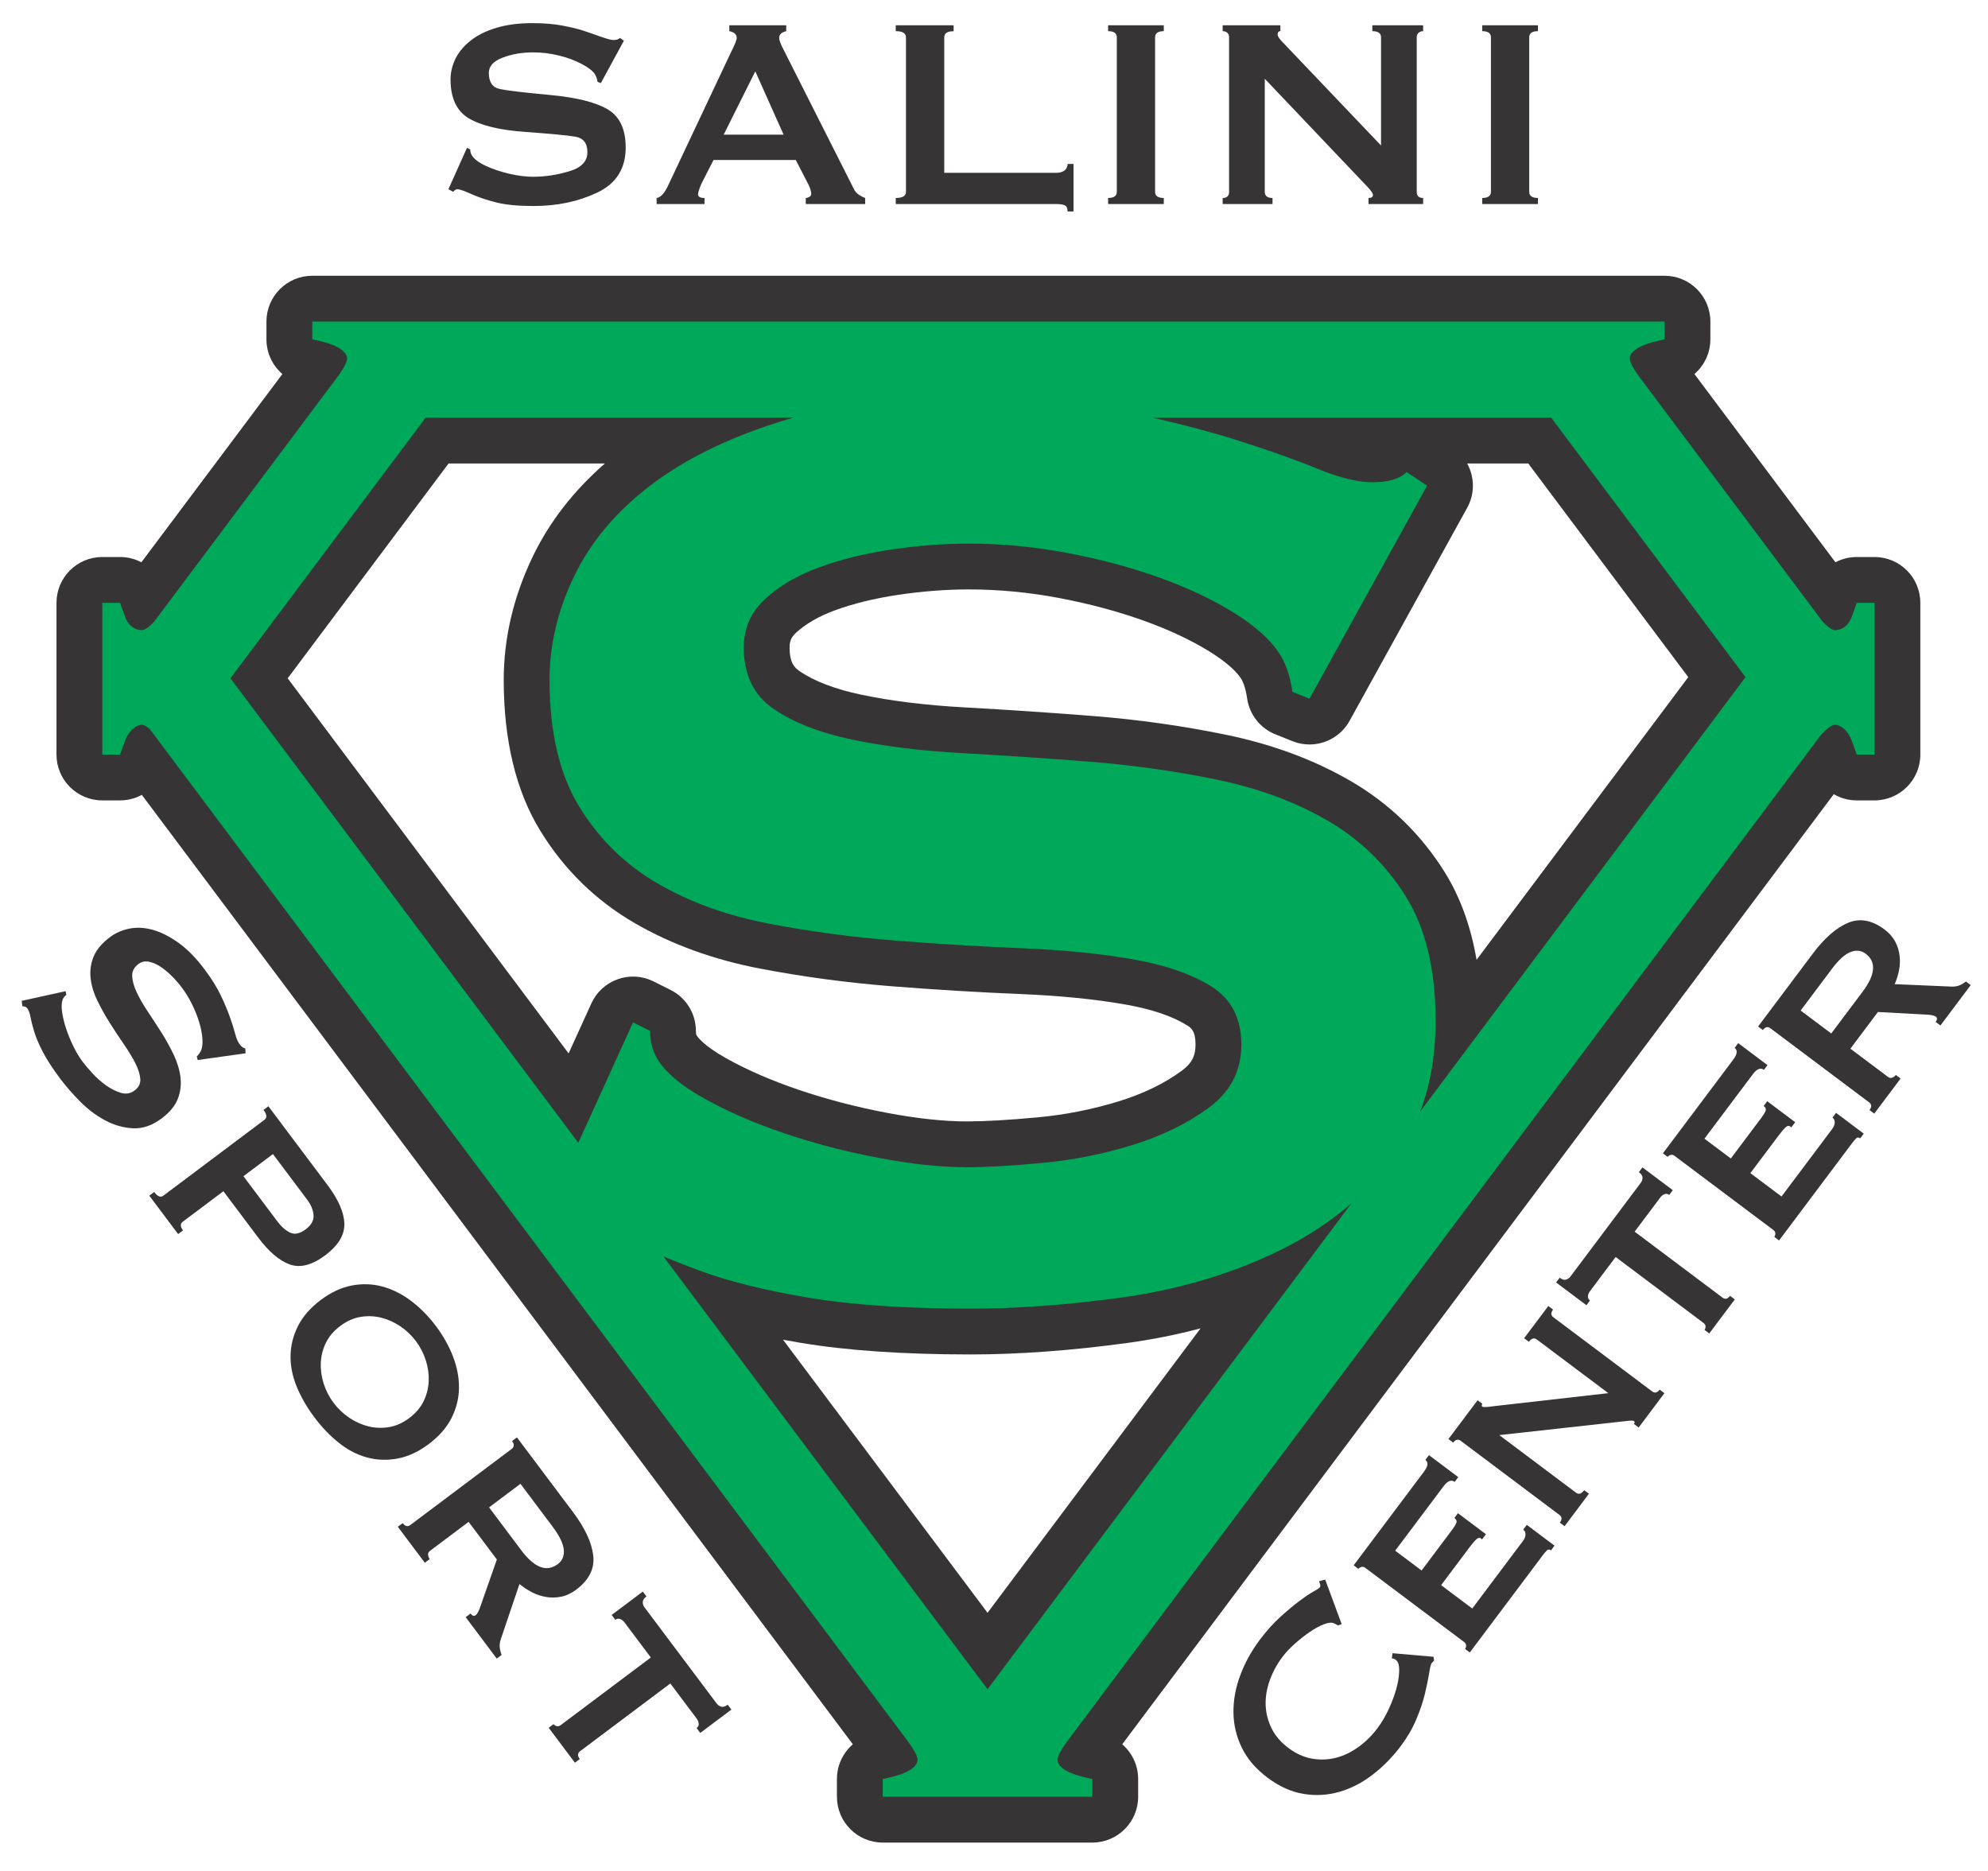 <?xml version="1.0" encoding="UTF-8"?>
<!DOCTYPE svg PUBLIC "-//W3C//DTD SVG 1.1//EN" "http://www.w3.org/Graphics/SVG/1.1/DTD/svg11.dtd">
<!-- Creator: CorelDRAW -->
<svg xmlns="http://www.w3.org/2000/svg" xml:space="preserve" width="255mm" height="240mm" version="1.1" style="shape-rendering:geometricPrecision; text-rendering:geometricPrecision; image-rendering:optimizeQuality; fill-rule:evenodd; clip-rule:evenodd"
viewBox="0 0 25500 24000"
 xmlns:xlink="http://www.w3.org/1999/xlink"
 xmlns:xodm="http://www.corel.com/coreldraw/odm/2003">
 <defs>
  <style type="text/css">
   <![CDATA[
    .fil0 {fill:#373435;fill-rule:nonzero}
    .fil1 {fill:#00A859;fill-rule:nonzero}
   ]]>
  </style>
 </defs>
 <g id="Layer_x0020_1">
  <path class="fil0" d="M5753.59 5945.4l2005.31 0c-400.36,349.45 -709.88,747.87 -922.2,1187.61 -249.04,514.98 -375.38,1049.62 -375.38,1588.73 0,777.45 157.95,1428.77 469.41,1935.81 304.9,497.01 712.63,895.63 1211.71,1184.55 471.3,272.86 1011.19,468.73 1604.74,582.23 548.83,105.43 1118.5,181.9 1692.48,227.19 558.36,44.13 1113.63,77.68 1650.39,99.73 502.86,20.65 954.81,65.66 1343.27,133.74 337.94,59.46 605.36,149.86 794.46,268.57 47.35,29.84 107.34,67.62 107.34,245.47 0,148.01 -49.43,242.12 -176.35,335.68 -222.18,163.81 -493.86,295.71 -807.53,392.12 -338.99,104.48 -688.59,173.75 -1039.61,206.04 -372.53,34.65 -677.76,52.19 -907.83,52.19 -297.49,0 -642.99,-36.97 -1026.85,-109.9 -392.85,-74.26 -774.09,-173.8 -1133.68,-295.97 -351.15,-119.23 -663.49,-255.16 -928.47,-403.99 -294.07,-164.74 -368.93,-276.17 -380.95,-296.86 -4.33,-7.5 -7.74,-28.32 -7.74,-54.18 0,-222.57 -125.76,-426.06 -324.81,-525.61l-218.58 -109.27c-82.42,-41.18 -172.48,-61.99 -262.82,-62.05 -66.15,0 -132.47,11.19 -196.08,33.73 -150.46,53.25 -272.76,165.47 -338.83,310.75l-291.4 641.1 -3603.51 -4811.9 2063.51 -2755.51zm6627.97 3129.38c-499.35,-27.23 -947.4,-82.09 -1332.01,-163.06 -337.52,-71.08 -604.65,-172.98 -793.94,-302.93 -61.81,-42.39 -127.42,-103.92 -127.42,-302.32 0,-84 21.84,-133.78 83.34,-190.4 124.62,-114.52 290.87,-210.62 494.02,-285.53 237.37,-87.34 510.86,-154.59 812.55,-199.69 312.37,-46.44 617.89,-70.01 907.58,-70.01 382.73,0 772.49,36.98 1158.55,109.96 390.06,74.07 757.09,172.5 1090.43,292.47 322.8,116.27 605.45,248.98 839.97,394.46 244.2,151.96 352.55,269.2 400.32,340.69 25.65,38.52 60.98,115.36 81.85,260.1 29.94,207.74 168.47,383.77 363.33,461.72l218.57 87.47c71.28,28.52 145.21,42.15 218.08,42.15 208.45,0 408.46,-111.42 514.59,-303.76l1508.13 -2732.07c100.73,-182.55 94.55,-396.99 -0.29,-568.63l783.85 0 2052.43 2740.68 -2715.73 3626.4c-72.93,-429.39 -209.79,-806.34 -409.48,-1126.18 -305.86,-488.94 -712.67,-882.4 -1209.41,-1169.97 -468.16,-271.01 -1005.38,-470.06 -1596.77,-591.58 -553.25,-113.65 -1125.3,-194.31 -1700.34,-239.74 -547.18,-43.14 -1099.69,-80.24 -1642.2,-110.23zm-2119.07 8149.38c591.34,99.68 1326.45,150.27 2185.03,150.27 619.78,0 1297.36,-49.67 2013.86,-147.5 320.68,-43.87 634.11,-106.52 938.56,-187.5l-2732.73 3649.11 -2623.45 -3503.26c71.54,13.37 144.42,26.35 218.73,38.88zm13781.83 -10078.97l-227.55 0c-97.72,0 -191.28,24.17 -273.88,67.71l-1808.49 -2414.96c126.27,-108.8 204.48,-269.44 204.48,-445.33l0 -227.59c0,-324.55 -263.07,-587.58 -587.61,-587.58l-1302.98 0 -441.81 0 -13856.34 0 -546.66 0 -1198.09 0c-324.52,0 -587.6,263.03 -587.6,587.58l0 227.59c0,176.03 78.09,336.72 204.35,445.47l-1808.41 2414.82c-82.6,-43.54 -176.1,-67.71 -273.82,-67.71l-227.62 0c-324.53,0 -587.61,263.03 -587.61,587.56l0 489.82 0 999.11 0 457.85c0,324.55 263.08,587.58 587.61,587.58l227.62 0c99.93,0 195.45,-25.23 279.45,-70.7l9120.37 12178.92c-126.25,108.76 -204.43,269.44 -204.43,445.31l0 227.57c0,324.55 263.08,587.63 587.61,587.63l943.85 0 800.94 0 943.84 0c324.55,0 587.63,-263.08 587.63,-587.63l0 -227.57c0,-176.01 -78.08,-336.74 -204.35,-445.46l9126.84 -12187.54c87.67,50.96 188.92,79.47 295.11,79.47l227.55 0c324.54,0 587.62,-263.03 587.62,-587.58l0 -457.85 0 -999.11 0 -489.82c0,-324.53 -263.08,-587.56 -587.62,-587.56z"/>
  <path class="fil1" d="M10178.43 5357.78c-60.4,16.87 -120.22,34.23 -178.88,52.66 -670.36,211.39 -1223.92,484.6 -1661.04,819.64 -437.17,335.36 -761.56,721.3 -972.63,1158.42 -211.39,437.12 -316.95,881.69 -316.95,1333.25 0,670.34 127.4,1212.96 382.5,1628.27 254.79,415.29 590.16,743.14 1005.43,983.52 415.23,240.41 888.62,411.87 1420.68,513.63 531.68,102.19 1074.33,174.86 1628.28,218.55 553.58,43.74 1096.28,76.56 1628.29,98.43 531.79,21.83 1005.44,69.28 1420.67,142.07 415.29,73.06 750.32,189.5 1005.43,349.69 254.76,160.49 382.49,408.09 382.49,743.14 0,335.29 -138.66,604.74 -415.28,808.63 -276.96,204.21 -604.81,364.43 -983.55,480.83 -379.08,116.83 -764.96,193.29 -1158.39,229.51 -393.39,36.58 -714.1,54.68 -961.7,54.68 -335.35,0 -714.06,-39.99 -1136.49,-120.29 -422.79,-79.88 -827.17,-185.73 -1213.06,-316.89 -386.26,-131.11 -728.75,-280.36 -1027.26,-448.07 -298.79,-167.32 -499.31,-338.73 -601.02,-513.58 -58.41,-101.77 -87.44,-218.6 -87.44,-349.71l-218.57 -109.3 -702 1544.37 -4461.99 -5958.32 2503.59 -3343.13 4718.89 0zm7853.4 6139.72c-255.08,-407.79 -590.1,-732.19 -1005.38,-972.59 -415.29,-240.44 -888.94,-415.29 -1420.69,-524.62 -532.06,-109.27 -1074.72,-185.73 -1628.27,-229.49 -553.96,-43.67 -1096.55,-79.87 -1628.34,-109.26 -532.01,-29.07 -1005.4,-87.39 -1420.69,-174.82 -415.23,-87.44 -750.58,-218.58 -1005.36,-393.46 -255.13,-174.83 -382.51,-437.12 -382.51,-786.79 0,-247.61 90.84,-455.24 273.24,-622.91 181.99,-167.35 411.48,-302.25 688.48,-404.38 276.64,-101.8 586.33,-178.26 928.88,-229.48 342.18,-50.87 673.76,-76.48 994.48,-76.48 422.41,0 844.89,40.27 1267.69,120.14 422.4,80.26 815.82,185.82 1180.25,316.98 364,131.11 680.92,280.68 950.75,448 269.43,167.71 462.35,338.79 579.18,513.71 87.42,131.1 145.47,298.79 174.86,502.64l218.59 87.42 1508.06 -2732.03 -262.27 -174.9c-87.41,87.44 -233.22,131.19 -437.12,131.19 -189.55,0 -426.2,-58.05 -710.32,-174.87 -284.18,-116.46 -633.86,-240.42 -1049.15,-371.51 -310.85,-98.21 -664.64,-192.15 -1061.22,-282.21l5112.15 0 2492.43 3328.3 -4172.55 5571.85c131.35,-343.01 197.32,-731.1 197.32,-1164.9 0,-655.72 -127.71,-1187.44 -382.49,-1595.53zm-5364.61 10171.32l-4156.23 -5550.05c135.2,55.91 284.78,114.61 450.37,176.24 371.57,138.61 837.76,255.07 1398.85,349.68 560.75,94.58 1256.77,142.12 2087.29,142.12 597.33,0 1242.06,-47.54 1934.34,-142.12 691.86,-94.61 1336.65,-280.36 1934.27,-557.34 378.7,-175.43 717.74,-392.12 1017.45,-649.71l-4666.34 6231.18zm11149.56 -13936.07c0,0 -31.38,90.7 -66.94,184.45 -49.1,129.45 -144.47,167.22 -214.93,165.88 -46.16,-0.92 -114.4,-64.82 -155.61,-108.34l-2358.27 -3149.1c0,0 -114.65,-153.12 -116.03,-223.15 -1.35,-70.53 68.45,-133.86 197.86,-182.93 93.74,-35.57 248.37,-66.92 248.37,-66.92l0 -227.62 -1302.91 0 -441.83 0 -13856.32 0 -546.68 0 -1198.11 0 0 227.62c0,0 154.64,31.35 248.44,66.92 129.38,49.07 199.18,112.4 197.8,182.93 -1.35,70.03 -115.99,223.15 -115.99,223.15l-2358.31 3149.1c-41.23,43.52 -109.4,107.42 -155.56,108.34 -70.54,1.34 -165.85,-36.43 -214.93,-165.88 -35.57,-93.75 -66.94,-184.45 -66.94,-184.45l-227.56 0 0 489.83 0 999.12 0 457.8 227.56 0c0,0 31.37,-90.67 66.94,-184.41 49.08,-129.44 144.39,-199.23 214.93,-197.85 28.3,0.56 64.91,24.93 98.53,53.66l9732.85 12996.75 0 0c0,0 114.65,153.13 116,223.1 1.38,70.51 -68.41,133.87 -197.82,182.98 -93.79,35.56 -248.43,66.91 -248.43,66.91l0 227.58 943.89 0 800.9 0 943.88 0 0 -227.58c0,0 -154.64,-31.35 -248.42,-66.91 -129.4,-49.11 -199.19,-112.47 -197.81,-182.98 1.34,-69.97 116.03,-223.1 116.03,-223.1l-0.03 0 9662.4 -12902.72 0 0.32c0,0 121.14,-146.67 191.18,-148.01 70.46,-1.38 165.83,68.41 214.93,197.85 35.56,93.74 66.94,184.41 66.94,184.41l227.56 0 0 -457.8 0 -999.12 0 -489.83 -227.56 0z"/>
  <path class="fil0" d="M841.82 12714.39l8.71 47.76c-20.84,15.62 -35.94,34.19 -45.16,55.56 -15.62,37.04 -18.97,89.31 -9.94,156.76 8.97,67.4 26.12,139.58 51.3,216.55 25.21,76.98 56.58,153.82 94.32,230.53 37.63,76.68 76.4,141.64 116.39,194.9 29.54,39.32 70.62,88.12 123.33,146.24 52.69,58.19 110.82,110.38 174.57,156.64 63.67,46.28 128.21,79.28 193.68,98.94 65.37,19.63 124.7,9.55 177.94,-30.44 53.26,-39.98 77.4,-89.79 72.46,-149.4 -4.92,-59.6 -26.39,-126.72 -64.31,-201.4 -37.95,-74.62 -86.86,-155.56 -146.81,-242.63 -59.97,-87.1 -119.44,-177.21 -178.54,-270.4 -59.09,-93.19 -112.21,-188.08 -159.38,-284.73 -47.27,-96.65 -76.53,-192.28 -87.8,-286.89 -11.3,-94.68 0.78,-187.04 36.34,-277 35.57,-90.07 106.58,-175.01 213.05,-254.95 71.73,-53.84 154.97,-90.1 249.62,-108.61 94.58,-18.57 194.59,-13.08 300,16.4 105.35,29.48 214.75,84.85 328.26,166.16 113.41,81.25 224.02,193.66 331.77,337.21 92.07,122.67 162.75,236.12 211.98,340.27 49.19,104.17 88.23,197.03 116.88,278.67 28.7,81.62 50.66,151.92 66.06,210.98 15.32,59.05 34.35,103.55 56.93,133.67 24.33,32.4 48.65,50.37 72.92,53.81l3.56 62.5 -613.89 86.21 -12.15 -45.15c28.88,-28.98 48.6,-58.23 59.02,-87.7 13.85,-39.44 18,-90.48 12.52,-153.27 -5.58,-62.8 -19.58,-131.02 -42.15,-204.49 -22.62,-73.51 -52.8,-148.61 -90.39,-225.27 -37.71,-76.7 -81.67,-148.6 -132.06,-215.72 -38.23,-50.94 -81.87,-100.57 -130.73,-148.85 -48.98,-48.31 -98.09,-88.38 -147.19,-120.22 -49.29,-31.83 -98.04,-52.19 -146.35,-61.13 -48.36,-8.97 -92.18,1.35 -131.51,30.87 -55.56,41.68 -82.05,93.2 -79.43,154.54 2.63,61.31 21.8,130.24 57.4,206.65 35.66,76.37 82.77,158.56 141.61,246.55 58.73,87.94 117.7,178.46 176.81,271.71 59.04,93.14 111.61,188.45 157.67,286.01 46.03,97.53 74.71,193.62 86.05,288.23 11.33,94.63 -0.28,186.52 -34.59,275.71 -34.51,89.13 -103.75,172.79 -207.9,250.96 -120.36,90.4 -242.67,132.35 -366.78,126.04 -124.18,-6.35 -243.91,-40.45 -359.07,-102.32 -115.26,-61.89 -221.63,-142.19 -319.19,-240.82 -97.58,-98.71 -181.96,-195.46 -253.19,-290.35 -99.05,-131.94 -174.49,-248.16 -226.31,-348.54 -51.83,-100.42 -88.96,-188.37 -111.22,-263.91 -22.29,-75.51 -37.8,-137.19 -46.51,-184.91 -8.66,-47.76 -22.62,-84.39 -41.74,-109.82 -12.15,-16.22 -32.71,-24.28 -61.63,-24.33l-8.71 -69.41 563.48 -124.37z"/>
  <path class="fil0" d="M3560.43 15671.2c50.35,67.13 104.66,114.16 162.84,141.05 58.18,26.9 124.28,12.58 198.36,-43.08 71.73,-53.78 105.17,-114.13 100.25,-181.02 -4.98,-66.86 -32.63,-133.87 -83.02,-200.99l-437.77 -583.29 -378.47 284.04 437.81 583.29zm-167.18 -1307.54c34.73,-26.06 30.32,-68.03 -13.07,-125.88l62.5 -46.9 758.35 1010.41c140.72,187.49 212.71,353.29 215.95,497.42 3.18,144.12 -78.45,278.74 -245.16,403.81 -166.63,125.06 -317.03,164.67 -451.03,118.71 -134.01,-45.97 -271.34,-162.75 -412.07,-350.23l-443.01 -590.25 -520.87 390.92c-34.68,26.02 -33.81,63.38 2.67,111.97l-62.5 46.9 -370.04 -493.04 62.51 -46.89c43.38,57.82 82.5,73.74 117.17,47.72l1298.6 -974.67z"/>
  <path class="fil0" d="M5334.78 17203.57c-55.64,-74.11 -122.08,-137.31 -199.38,-189.64 -77.29,-52.39 -159.33,-89.37 -246.11,-111.07 -86.89,-21.65 -175.34,-24.97 -265.3,-9.86 -90.06,15.06 -176.66,53.89 -260,116.46 -83.32,62.5 -144.83,134.88 -184.39,217.11 -39.71,82.18 -61.18,168.04 -64.64,257.46 -3.42,89.41 9.16,178.55 37.87,267.42 28.65,88.79 70.8,170.25 126.4,244.38 55.59,74.02 122.03,137.22 199.33,189.65 77.28,52.33 159.39,89.36 246.21,111.01 86.84,21.69 175.19,24.97 265.25,9.9 89.97,-15.11 176.67,-53.88 260.01,-116.41 83.31,-62.54 144.74,-134.97 184.43,-217.16 39.58,-82.21 61.13,-167.98 64.59,-257.45 3.45,-89.46 -9.21,-178.6 -37.87,-267.42 -28.69,-88.86 -70.8,-170.34 -126.4,-244.38zm256.96 -192.82c95.49,127.28 169.2,259.21 221.06,395.85 51.82,136.58 76.61,270.9 74.41,402.84 -2.32,131.97 -34.41,259.21 -96.25,381.66 -61.95,122.43 -158.83,233.18 -290.76,332.17 -131.93,99.05 -265.39,161.2 -400.21,186.38 -134.9,25.25 -266,20.5 -393.32,-14.17 -127.37,-34.65 -247.69,-97.3 -360.84,-187.88 -113.23,-90.55 -217.61,-199.46 -313.1,-326.74 -95.58,-127.32 -171.04,-257.96 -226.32,-391.96 -55.37,-134.02 -81.91,-266.95 -79.61,-398.95 2.27,-131.98 34.33,-259.16 96.25,-381.61 61.91,-122.43 158.82,-233.22 290.76,-332.21 131.92,-99.06 265.28,-161.15 400.21,-186.38 134.8,-25.21 265.95,-20.51 393.31,14.17 127.32,34.75 249.31,96.01 366.05,183.95 116.62,87.94 222.76,195.56 318.36,322.88z"/>
  <path class="fil0" d="M6684.92 19884.78c170.27,226.83 327.11,286.45 470.67,178.69 57.81,-43.39 83.1,-104.93 75.9,-184.53 -7.32,-79.56 -55.22,-178.37 -143.81,-296.44l-411.74 -548.59 -402.75 302.28 411.73 548.59zm664.92 -488.19c154.58,205.99 241.16,392.51 259.81,559.51 18.51,166.99 -54.36,312.19 -218.67,435.51 -62.53,46.88 -126.77,76.98 -192.69,90.34 -66.02,13.34 -131.29,14.4 -195.78,3.13 -64.59,-11.24 -125.25,-31.8 -181.96,-61.6 -56.82,-29.81 -109.14,-64.64 -157.18,-104.52l-241.11 712.86c-11.67,37.69 -15.53,72.24 -11.71,103.79 3.74,31.55 11.71,62.61 23.92,93.33l-62.52 46.89 -398.7 -531.22 62.51 -46.89c22.54,30.02 44.27,37.29 65.11,21.68 23.12,-17.37 46,-61.68 68.54,-132.89l203.88 -581.82 -362.27 -482.63 -496.53 372.68c-18.53,13.91 -26.22,31.42 -23,52.55 3.19,21.16 10.04,38.62 20.46,52.53l-62.51 46.89 -346.6 -461.77 62.5 -46.94c31.3,41.7 64.27,49.47 99,23.45l1298.55 -974.67c34.74,-26.07 36.45,-59.93 5.17,-101.56l62.52 -46.91 719.26 958.28z"/>
  <path class="fil0" d="M7100.67 22116.57c8.66,11.55 21.36,20.08 38.18,25.6 16.77,5.49 34.41,1.31 52.98,-12.6l1156.22 -867.81 -338.78 -451.39c-13.91,-18.51 -31.61,-32.38 -52.98,-41.63 -21.46,-9.27 -42.56,-6.05 -63.38,9.56l-46.9 -62.5 399.31 -299.71 46.88 62.53c-32.43,24.35 -48.32,48.9 -47.72,73.79 0.57,24.92 7.79,46.57 21.7,65.13l927.77 1236.08c13.86,18.51 32.65,31.51 56.43,39.07 23.72,7.45 51.77,-0.87 84.25,-25.23l46.9 62.49 -399.3 299.71 -46.9 -62.52c20.82,-15.61 29.71,-35.04 26.86,-58.17 -2.95,-23.18 -11.29,-43.99 -25.21,-62.5l-338.75 -451.38 -1156.22 867.81c-34.73,26.02 -36.42,59.93 -5.15,101.56l-62.52 46.91 -336.19 -447.91 62.52 -46.89z"/>
  <path class="fil0" d="M18394.81 21300.24c-5.05,6.73 -10.25,12.58 -15.64,17.32 -5.41,4.84 -10.62,10.59 -15.68,17.31 -10.13,13.55 -20.77,55.93 -31.78,127.01 -11,71.12 -28.84,158.32 -53.44,261.6 -24.59,103.29 -61.69,213.9 -111.43,331.83 -49.7,117.98 -115.21,231.06 -196.47,339.35 -106.74,142.22 -227.29,265.25 -361.61,368.95 -134.37,103.88 -277.04,177.62 -428.05,221.26 -150.95,43.72 -304.9,52.56 -461.82,26.52 -156.89,-25.97 -310.93,-95.75 -462.12,-209.27 -148.98,-111.81 -258.42,-239.78 -328.37,-384.06 -69.87,-144.13 -105.58,-295.32 -106.92,-453.36 -1.36,-157.96 27.93,-316.81 87.8,-476.61 59.86,-159.6 143.19,-310.58 249.93,-452.77 86.36,-115.09 173.71,-212.7 262.11,-292.84 88.3,-80.02 168.92,-147.5 241.7,-202.23 72.79,-54.64 133.55,-95.65 182.06,-122.69 48.55,-27.03 76.2,-45.13 82.96,-54.15 8.47,-11.25 10.04,-25.02 4.74,-41.47 -5.38,-16.31 -9.81,-29.31 -13.12,-38.97l78.72 -20.28 211.44 571.5 -49.15 16.07c-6.73,-5.06 -13.92,-9.57 -21.52,-13.54 -7.64,-3.9 -16.82,-8.16 -27.49,-12.71 -28.29,-14.05 -70.63,-10.59 -127.05,10.55 -56.4,21.14 -117.28,53.98 -182.42,98.54 -65.18,44.58 -129.58,95.08 -193.08,151.45 -63.56,56.48 -116.48,112.86 -158.81,169.26 -71.13,94.79 -125.83,195.87 -163.91,303.01 -38.14,107.23 -55.37,212.46 -51.77,315.73 3.67,103.34 28.87,202.57 75.68,297.64 46.8,95.17 118.75,179.1 215.77,251.89 97.06,72.88 197.77,118.53 302.19,136.86 104.44,18.42 206.69,14.89 306.88,-10.5 100.26,-25.35 196.44,-71.31 288.75,-137.88 92.23,-66.52 174,-147.27 245.17,-242.06 54.17,-72.19 102.4,-154.11 144.81,-245.87 42.39,-91.67 75.15,-179.93 98.27,-264.88 23.22,-84.91 34.91,-161.68 35.25,-230.28 0.32,-68.49 -14.2,-113.83 -43.59,-135.85 -15.75,-11.84 -32.71,-17.5 -50.75,-17l8.46 -67.71 526.55 45.93 6.75 47.4z"/>
  <path class="fil0" d="M18659.07 19009.05c-42.86,-32.16 -90.59,-13.27 -143.09,56.66l-619.97 826.05 338.51 254.06 391.33 -521.34c28.79,-38.37 47.12,-68.63 55.05,-90.97 7.91,-22.25 -0.52,-42.71 -25.39,-61.42l45.74 -60.9 358.84 269.32 -50.84 67.71c-19.72,-25.38 -41.74,-27.78 -66.02,-7.2 -24.23,20.66 -53.38,53.45 -87.25,98.6l-370.96 494.23 399.47 299.85 650.51 -866.63c20.32,-27.14 31.04,-54.27 32.16,-81.74 1.18,-27.31 -8.44,-48.69 -28.76,-63.89l45.74 -60.94 355.5 266.76 -45.75 60.95c-20.32,-15.24 -38.47,-14.7 -54.18,1.7 -15.88,16.36 -33.89,38.05 -54.21,65.13l-932.52 1242.41 -60.88 -45.7c8.42,-11.27 12.94,-25.48 13.53,-42.75 0.6,-17.19 -8.14,-32.56 -26.21,-46.16l-1266.12 -950.28c-18.05,-13.54 -35.23,-17.6 -51.69,-12.31 -16.35,5.43 -28.77,13.72 -37.22,24.97l-60.94 -45.74 902.02 -1201.77c52.46,-69.92 58.45,-120.23 17.81,-150.67l45.77 -60.94 375.75 282 -45.73 60.95z"/>
  <path class="fil0" d="M20007.89 19531.82c30.5,-40.62 28.79,-73.66 -5.03,-99.02l-1266.12 -950.3c-33.89,-25.42 -66,-17.79 -96.51,22.85l-60.94 -45.75 373.5 -497.66 60.96 45.76c-9.65,17.5 -9.91,29.63 -0.89,36.34 11.32,8.52 60.41,6.59 147.27,-5.85l1469.68 -167.09 -917.4 -688.59c-33.84,-25.37 -67.7,-15.53 -101.56,29.63l-60.96 -45.75 309.99 -413.03 60.93 45.74c-30.49,40.64 -28.82,73.63 5.04,99.05l1266.11 950.3c33.86,25.39 66.02,17.78 96.5,-22.85l60.96 45.73 -330.31 440.12 -60.93 -45.75c11.83,-15.74 12.21,-27.91 0.87,-36.42 -9.02,-6.73 -32.9,-7.85 -71.59,-3.42 -38.65,4.62 -82.76,9.35 -132.42,14.43l-1523.92 168.73 985.16 739.4c33.86,25.38 68.56,14.37 104.12,-32.98l60.93 45.74 -312.5 416.38 -60.94 -45.74z"/>
  <path class="fil0" d="M21863.59 17059.37c8.44,-11.25 13,-25.48 13.54,-42.7 0.61,-17.24 -8.15,-32.63 -26.2,-46.16l-1127.32 -846.14 -330.3 440.11c-13.59,18.05 -21.74,38.42 -24.61,60.91 -2.8,22.61 5.96,41.49 26.22,56.74l-45.7 60.95 -389.35 -292.24 45.75 -60.9c31.65,23.72 58.97,31.91 82.14,24.56 23.11,-7.24 41.45,-19.95 55.04,-38.05l904.54 -1205.19c13.51,-18 20.61,-39.15 21.17,-63.47 0.54,-24.24 -14.89,-48.24 -46.55,-72.01l45.76 -60.94 389.29 292.2 -45.73 60.94c-20.29,-15.24 -40.92,-18.29 -61.79,-9.3 -20.86,9.08 -38.13,22.56 -51.64,40.58l-330.28 440.1 1127.33 846.11c33.8,25.41 65.95,17.82 96.46,-22.8l60.93 45.68 -327.75 436.75 -60.95 -45.73z"/>
  <path class="fil0" d="M22625.84 13723.85c-42.83,-32.16 -90.55,-13.27 -143.08,56.66l-619.95 826.05 338.49 254.06 391.33 -521.34c28.79,-38.37 47.13,-68.65 55.05,-90.98 7.92,-22.24 -0.5,-42.7 -25.37,-61.41l45.73 -60.93 358.86 269.35 -50.81 67.7c-19.76,-25.38 -41.78,-27.77 -66.07,-7.19 -24.21,20.66 -53.37,53.45 -87.23,98.59l-370.99 494.24 399.49 299.84 650.49 -866.63c20.32,-27.14 31.07,-54.27 32.17,-81.73 1.19,-27.31 -8.43,-48.69 -28.7,-63.88l45.68 -60.95 355.5 266.76 -45.74 60.95c-20.32,-15.24 -38.46,-14.7 -54.18,1.7 -15.84,16.36 -33.89,38.05 -54.21,65.13l-932.46 1242.41 -60.95 -45.75c8.43,-11.25 12.94,-25.42 13.54,-42.7 0.6,-17.19 -8.16,-32.56 -26.2,-46.16l-1266.12 -950.28c-18.07,-13.55 -35.25,-17.6 -51.71,-12.31 -16.34,5.43 -28.73,13.72 -37.2,24.97l-60.95 -45.74 902.01 -1201.77c52.53,-69.92 58.47,-120.22 17.83,-150.68l45.73 -60.96 375.78 282.03 -45.76 60.95z"/>
  <path class="fil0" d="M23890.79 12722.48c166.02,-221.2 179.1,-384.28 39.15,-489.31 -56.43,-42.33 -120.92,-49.25 -193.47,-20.82 -72.51,28.57 -151.97,100.29 -238.34,215.4l-401.47 534.88 392.71 294.72 401.42 -534.87zm-638.11 -489.53c150.74,-200.86 301.78,-332.69 453.07,-395.63 151.27,-62.83 307.03,-34.18 467.24,86.1 60.96,45.75 106.61,97.72 137.1,155.8 30.44,58.18 49.23,119 56.24,182.46 7.04,63.49 4.32,125.9 -8.16,187.07 -12.39,61.32 -30.78,119.83 -55.04,175.66l733.09 31.56c38.41,0.68 71.81,-5.12 100.34,-17.29 28.49,-12.11 55.4,-28 80.84,-47.82l60.93 45.77 -388.75 517.96 -60.93 -45.76c22,-29.29 22.88,-51.64 2.57,-66.89 -22.51,-16.89 -70.24,-26.25 -143.03,-28l-600.23 -32.37 -353.18 470.56 484.13 363.36c18.06,13.6 36.53,16.03 55.42,7.24 18.94,-8.71 33.46,-19.9 43.62,-33.44l60.9 45.73 -337.94 450.25 -60.9 -45.7c30.5,-40.67 28.79,-73.66 -5.07,-99.04l-1266.12 -950.3c-33.86,-25.42 -66,-17.83 -96.49,22.81l-60.95 -45.74 701.3 -934.35z"/>
  <path class="fil0" d="M5812.95 2461.13l-61.17 -33.83 238.33 -531.41 41.73 20.86c0,28.84 6.52,53.29 19.46,74.18 28.1,47.54 87.15,92.86 177.12,135.38 90.01,41.77 191.54,76.32 303.16,102.23 112.29,25.92 213.83,38.86 305.27,38.86 152.67,0 306.71,-22.98 463.02,-69.82 156.21,-46.07 234.69,-127.42 234.69,-244.8 0,-115.21 -51.12,-181.44 -154.07,-199.46 -102.97,-17.29 -316.81,-37.46 -642.26,-61.19 -325.46,-23.02 -566.66,-80.66 -723.64,-173.52 -157,-92.92 -235.45,-259.95 -235.45,-500.47 0,-91.42 21.61,-179.98 64.07,-267.08 43.22,-86.42 108.73,-164.19 196.56,-232.64 87.85,-69.09 198.04,-123.08 331.27,-162.69 132.44,-39.57 285.1,-59.02 456.47,-59.02 144,0 269.99,10.04 380.17,30.23 109.45,20.86 197.99,41.78 265.67,63.33 67.71,22.35 143.36,48.29 227.56,78.49 84.95,30.23 139.68,44.65 164.87,44.65 41.05,0 69.84,-8.61 86.42,-27.31l50.4 35.98 -295.93 544.3 -41.79 -16.52c-4.27,-35.25 -16.52,-69.17 -35.96,-101.54 -28.1,-41.05 -84.26,-83.51 -167.05,-127.47 -82.82,-44.63 -179.33,-80.62 -289.46,-107.97 -110.15,-27.38 -220.34,-41.04 -331.96,-41.04 -144.7,0 -276.49,22.33 -393.87,67.66 -117.33,44.64 -176.38,110.19 -176.38,195.88 0,118.11 47.49,187.2 142.57,206.65 95.04,20.17 309.62,45.37 643.72,76.33 333.34,30.96 578.92,91.44 735.13,182.14 156.25,90.75 234.06,254.92 234.06,491.06 0,270.04 -121.03,463.01 -363.66,578.17 -242.67,115.27 -514.82,172.84 -815.82,172.84 -195.12,0 -352.76,-14.43 -473.05,-43.95 -120.22,-29.48 -228.24,-65.5 -323.29,-107.97 -94.34,-41.73 -154.83,-63.35 -179.97,-63.35 -20.92,0 -40.36,11.53 -56.94,33.83zm3223.64 156.24l-614.15 0 0 -77.75c51.83,-5.77 102.95,-61.91 151.88,-169.25l799.24 -1694.22c51.14,-100.83 76.33,-164.17 76.33,-189.37 0,-45.36 -31.69,-74.16 -95.08,-87.1l0 -75.6 730.14 0 0 75.6c-60.48,14.36 -90.7,43.15 -90.7,87.1 0,28.06 20.12,81.35 61.23,159.85l898.56 1780.67c22.33,46.8 69.89,84.22 143.31,112.32l0 77.75 -761.84 0 0 -77.75c14.46,0 29.56,-5.07 45.42,-13.69 16.54,-9.34 24.46,-21.6 24.46,-37.45 0,-32.38 -11.55,-71.25 -33.85,-118.11l-164.19 -318.23 -1054.82 0 -156.24 306.02c-28.1,66.98 -42.49,112.31 -42.49,134.61 0,30.99 27.38,46.85 82.79,46.85l0 77.75zm651.65 -1702.18l-405.39 812.19 768.24 0 -362.85 -812.19zm4081.89 1797.23l-76.33 0c0,-41.06 -11.5,-66.94 -35.28,-78.51 -24.47,-10.77 -61.18,-16.54 -112.3,-16.54l-2056.48 0 0 -77.75c87.15,0 131.11,-25.93 131.11,-78.49l0 -1983.01c0,-51.82 -43.96,-78.44 -131.11,-78.44l0 -75.6 742.4 0 0 76.33c-79.93,0 -120.23,25.89 -120.23,77.71l0 1738.89 1434.31 0c45.36,0 81.35,-10.04 107.97,-30.26 26.67,-20.81 39.61,-48.19 39.61,-83.52l76.33 0 0 609.19zm1157.78 -95.05l-714.25 0 0 -77.75c74.15,0 111.61,-26.64 111.61,-78.49l0 -1983.01c0,-51.82 -37.46,-78.44 -111.61,-78.44l0 -75.6 714.25 0 0 75.6c-74.12,0 -111.59,26.62 -111.59,78.44l0 1983.01c0,51.85 37.47,78.49 111.59,78.49l0 77.75zm1394.73 0l-639.38 0 0 -77.75c54.71,0 82.08,-26.64 82.08,-78.49l0 -1983.01c0,-25.2 -7.93,-44.63 -23.03,-58.31 -15.85,-12.96 -35.33,-20.13 -59.05,-20.13l0 -75.6 740.23 0 0 75.6c-23.82,0 -35.3,15.11 -35.3,44.63 0,23.77 28.75,64.07 86.37,120.23l1239.93 1301.82 0 -1388.24c0,-51.82 -37.48,-78.44 -111.63,-78.44l0 -75.6 651.64 0 0 75.6c-23.77,0 -43.19,7.17 -58.99,21.6 -15.17,13.62 -23.09,33.08 -23.09,56.84l0 1983.01c0,51.85 27.36,78.49 82.08,78.49l0 77.75 -700.61 0 0 -77.75c38.19,0 56.89,-12.99 56.89,-38.2 0,-20.86 -23.03,-55.41 -69.1,-103.65l-1318.41 -1387.53 0 1450.89c0,51.85 33.13,78.49 99.37,78.49l0 77.75zm3404.36 0l-714.31 0 0 -77.75c74.13,0 111.58,-26.64 111.58,-78.49l0 -1983.01c0,-51.82 -37.45,-78.44 -111.58,-78.44l0 -75.6 714.31 0 0 75.6c-74.22,0 -111.67,26.62 -111.67,78.44l0 1983.01c0,51.85 37.45,78.49 111.67,78.49l0 77.75z"/>
 </g>
</svg>
